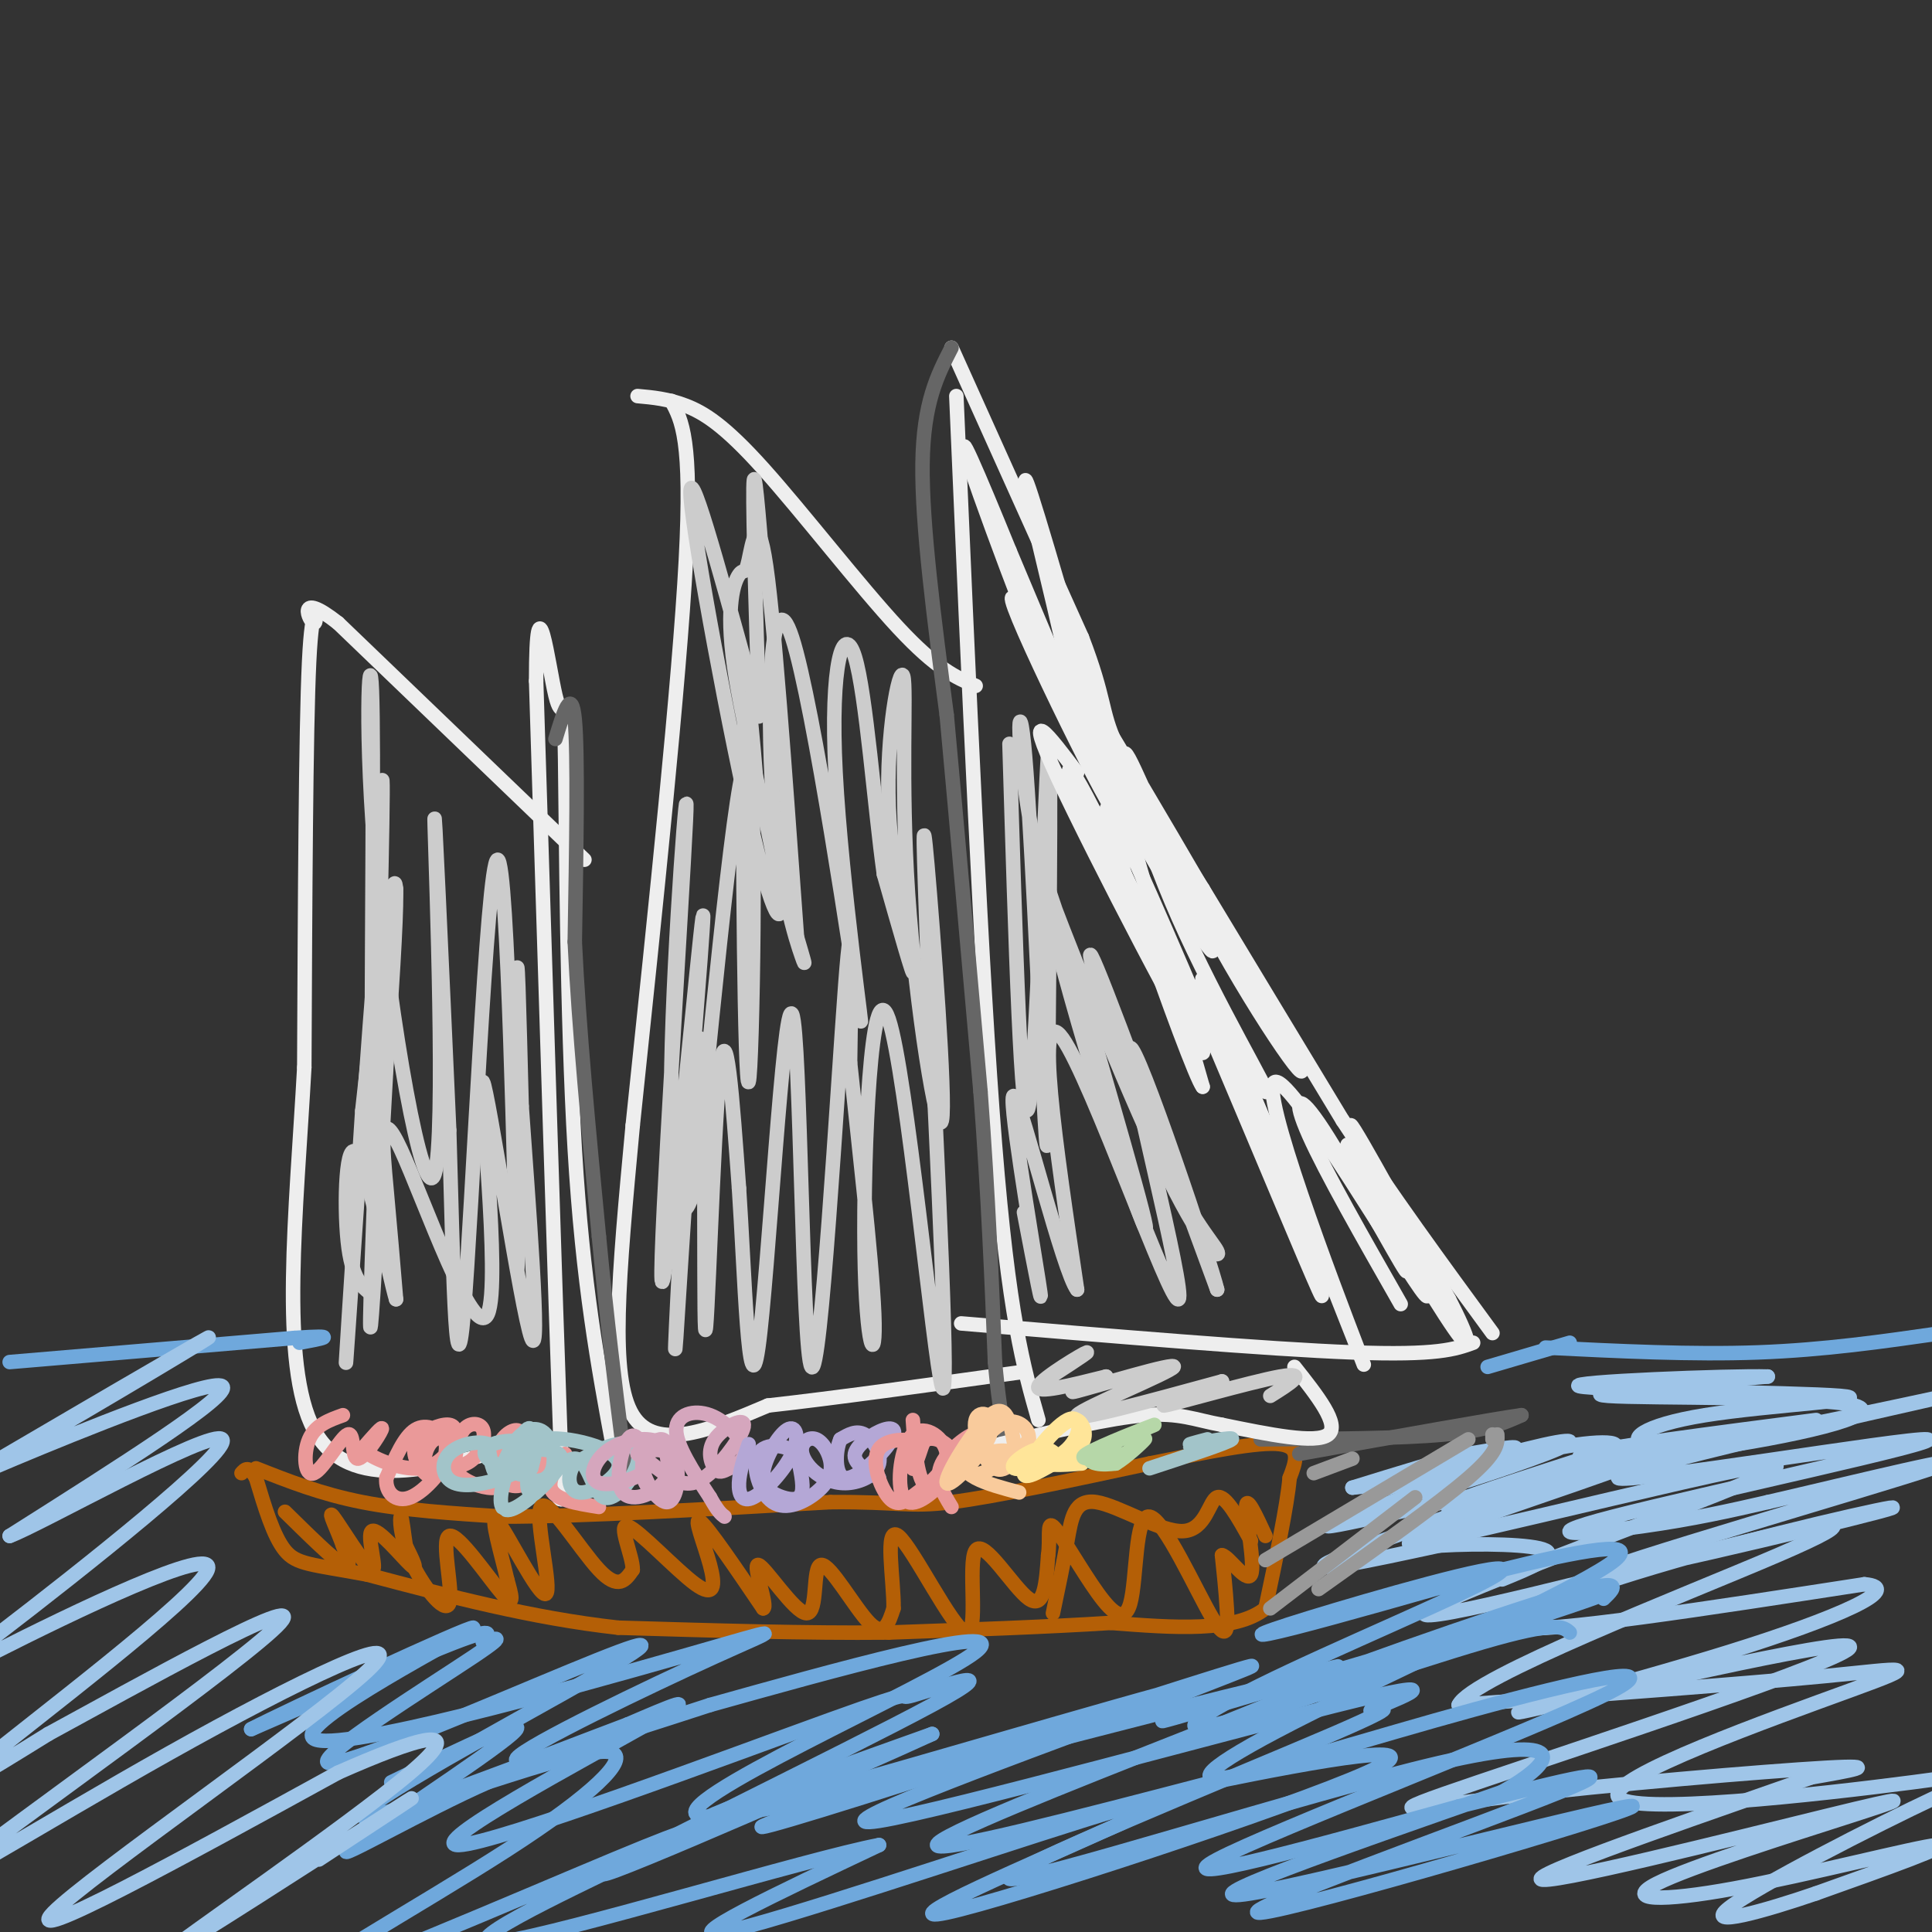 <svg viewBox='0 0 400 400' version='1.1' xmlns='http://www.w3.org/2000/svg' xmlns:xlink='http://www.w3.org/1999/xlink'><rect x="0" y="0" width="400" height="400" fill="#333333" stroke="none"/><g fill='none' stroke='#eeeeee' stroke-width='3' stroke-linecap='round' stroke-linejoin='round'><path d='M197,72c0.000,0.000 27.000,60.000 27,60'/><path d='M224,132c4.956,12.889 3.844,15.111 7,22c3.156,6.889 10.578,18.444 18,30'/><path d='M249,184c7.833,13.000 18.417,30.500 29,48'/><path d='M278,232c10.000,15.333 20.500,29.667 31,44'/><path d='M199,274c31.667,2.667 63.333,5.333 81,6c17.667,0.667 21.333,-0.667 25,-2'/><path d='M198,82c2.583,59.833 5.167,119.667 8,155c2.833,35.333 5.917,46.167 9,57'/><path d='M132,82c3.155,0.286 6.310,0.571 10,2c3.690,1.429 7.917,4.000 16,13c8.083,9.000 20.024,24.429 28,33c7.976,8.571 11.988,10.286 16,12'/><path d='M139,83c2.167,4.000 4.333,8.000 3,33c-1.333,25.000 -6.167,71.000 -11,117'/><path d='M131,233c-2.956,31.622 -4.844,52.178 0,60c4.844,7.822 16.422,2.911 28,-2'/><path d='M159,291c13.500,-1.500 33.250,-4.250 53,-7'/><path d='M121,178c0.000,0.000 -51.000,-49.000 -51,-49'/><path d='M70,129c-8.976,-7.060 -5.917,-0.208 -5,0c0.917,0.208 -0.310,-6.226 -1,8c-0.690,14.226 -0.845,49.113 -1,84'/><path d='M63,221c-1.622,29.600 -5.178,61.600 2,75c7.178,13.400 25.089,8.200 43,3'/><path d='M108,299c8.689,6.956 8.911,22.844 8,-2c-0.911,-24.844 -2.956,-90.422 -5,-156'/><path d='M111,141c0.018,-23.148 2.561,-3.019 4,3c1.439,6.019 1.772,-2.072 2,13c0.228,15.072 0.351,53.306 2,81c1.649,27.694 4.825,44.847 8,62'/></g>
<g fill='none' stroke='#b45f06' stroke-width='3' stroke-linecap='round' stroke-linejoin='round'><path d='M53,304c6.750,2.667 13.500,5.333 22,7c8.500,1.667 18.750,2.333 29,3'/><path d='M104,314c16.167,0.000 42.083,-1.500 68,-3'/><path d='M172,311c14.311,-0.111 16.089,1.111 25,0c8.911,-1.111 24.956,-4.556 41,-8'/><path d='M238,303c12.289,-2.444 22.511,-4.556 27,-4c4.489,0.556 3.244,3.778 2,7'/><path d='M267,306c-0.500,5.667 -2.750,16.333 -5,27'/><path d='M262,333c-6.167,5.000 -19.083,4.000 -32,3'/><path d='M230,336c-13.000,0.833 -29.500,1.417 -46,2'/><path d='M184,338c-17.000,0.167 -36.500,-0.417 -56,-1'/><path d='M128,337c-18.000,-2.000 -35.000,-6.500 -52,-11'/><path d='M76,326c-11.600,-2.156 -14.600,-2.044 -17,-5c-2.400,-2.956 -4.200,-8.978 -6,-15'/><path d='M53,306c-1.500,-2.667 -2.250,-1.833 -3,-1'/></g>
<g fill='none' stroke='#666666' stroke-width='3' stroke-linecap='round' stroke-linejoin='round'><path d='M261,298c14.500,-0.083 29.000,-0.167 38,-1c9.000,-0.833 12.500,-2.417 16,-4'/><path d='M315,293c-5.000,0.667 -25.500,4.333 -46,8'/></g>
<g fill='none' stroke='#cccccc' stroke-width='3' stroke-linecap='round' stroke-linejoin='round'><path d='M209,154c1.244,41.267 2.489,82.533 4,75c1.511,-7.533 3.289,-63.867 4,-73c0.711,-9.133 0.356,28.933 0,67'/><path d='M217,223c-0.023,15.550 -0.081,20.924 -1,3c-0.919,-17.924 -2.700,-59.144 -4,-72c-1.300,-12.856 -2.119,2.654 4,30c6.119,27.346 19.177,66.527 21,70c1.823,3.473 -7.588,-28.764 -17,-61'/><path d='M220,193c-4.341,-13.970 -6.694,-18.396 -2,-6c4.694,12.396 16.435,41.614 24,57c7.565,15.386 10.956,16.938 10,15c-0.956,-1.938 -6.257,-7.368 -13,-23c-6.743,-15.632 -14.926,-41.466 -13,-38c1.926,3.466 13.963,36.233 26,69'/><path d='M252,267c-1.053,-4.828 -16.684,-51.397 -18,-50c-1.316,1.397 11.684,50.761 10,52c-1.684,1.239 -18.053,-45.646 -24,-54c-5.947,-8.354 -1.474,21.823 3,52'/><path d='M223,267c-2.810,-3.429 -11.333,-38.000 -13,-40c-1.667,-2.000 3.524,28.571 5,38c1.476,9.429 -0.762,-2.286 -3,-14'/><path d='M157,167c-1.315,-16.429 -2.631,-32.857 -3,-14c-0.369,18.857 0.208,73.000 1,71c0.792,-2.000 1.798,-60.143 0,-66c-1.798,-5.857 -6.399,40.571 -11,87'/><path d='M144,245c-3.134,13.001 -5.470,2.003 -5,-24c0.470,-26.003 3.744,-67.011 3,-51c-0.744,16.011 -5.508,89.041 -5,95c0.508,5.959 6.288,-55.155 8,-71c1.712,-15.845 -0.644,13.577 -3,43'/><path d='M142,237c-1.214,20.696 -2.748,50.935 -2,40c0.748,-10.935 3.778,-63.044 5,-62c1.222,1.044 0.637,55.243 1,60c0.363,4.757 1.675,-39.926 3,-53c1.325,-13.074 2.662,5.463 4,24'/><path d='M153,246c1.136,16.911 1.976,47.189 4,33c2.024,-14.189 5.233,-72.844 7,-69c1.767,3.844 2.091,70.189 4,73c1.909,2.811 5.403,-57.911 7,-79c1.597,-21.089 1.299,-2.544 1,16'/><path d='M176,220c1.440,13.861 4.541,40.512 5,52c0.459,11.488 -1.722,7.811 -2,-13c-0.278,-20.811 1.348,-58.757 5,-48c3.652,10.757 9.329,70.216 11,76c1.671,5.784 -0.665,-42.108 -3,-90'/><path d='M192,197c-0.761,-21.765 -1.164,-31.177 0,-18c1.164,13.177 3.894,48.945 3,53c-0.894,4.055 -5.411,-23.601 -7,-47c-1.589,-23.399 -0.251,-42.540 -1,-45c-0.749,-2.460 -3.586,11.761 -3,27c0.586,15.239 4.596,31.497 5,34c0.404,2.503 -2.798,-8.748 -6,-20'/><path d='M183,181c-1.909,-13.562 -3.680,-37.467 -6,-45c-2.320,-7.533 -5.187,1.305 -4,24c1.187,22.695 6.429,59.247 5,50c-1.429,-9.247 -9.527,-64.293 -14,-78c-4.473,-13.707 -5.320,13.925 -4,33c1.320,19.075 4.806,29.593 6,33c1.194,3.407 0.097,-0.296 -1,-4'/><path d='M165,194c-1.288,-17.123 -4.009,-57.931 -6,-74c-1.991,-16.069 -3.252,-7.401 -4,-4c-0.748,3.401 -0.982,1.533 -2,3c-1.018,1.467 -2.820,6.269 -1,19c1.820,12.731 7.261,33.392 9,44c1.739,10.608 -0.224,11.164 -5,-9c-4.776,-20.164 -12.365,-61.047 -13,-70c-0.635,-8.953 5.682,14.023 12,37'/><path d='M155,140c2.393,8.821 2.375,12.375 2,2c-0.375,-10.375 -1.107,-34.679 -1,-41c0.107,-6.321 1.054,5.339 2,17'/><path d='M82,184c-1.456,26.753 -2.912,53.506 -4,72c-1.088,18.494 -1.807,28.730 -1,5c0.807,-23.730 3.140,-81.427 2,-76c-1.140,5.427 -5.754,73.979 -7,92c-1.246,18.021 0.877,-14.490 3,-47'/><path d='M75,230c2.389,-22.665 6.861,-55.827 7,-45c0.139,10.827 -4.056,65.644 -5,60c-0.944,-5.644 1.361,-71.750 2,-82c0.639,-10.250 -0.389,35.357 -1,53c-0.611,17.643 -0.806,7.321 -1,-3'/><path d='M77,213c-0.018,-17.256 0.437,-58.897 0,-70c-0.437,-11.103 -1.767,8.333 1,38c2.767,29.667 9.629,69.564 12,62c2.371,-7.564 0.249,-62.590 0,-72c-0.249,-9.410 1.376,26.795 3,63'/><path d='M93,234c0.785,25.660 1.246,58.309 3,38c1.754,-20.309 4.800,-93.578 7,-94c2.200,-0.422 3.554,72.002 4,83c0.446,10.998 -0.015,-39.429 0,-55c0.015,-15.571 0.508,3.715 1,23'/><path d='M108,229c1.305,18.579 4.068,53.526 2,48c-2.068,-5.526 -8.969,-51.525 -10,-53c-1.031,-1.475 3.806,41.574 1,48c-2.806,6.426 -13.255,-23.770 -18,-34c-4.745,-10.230 -3.784,-0.494 -3,8c0.784,8.494 1.392,15.747 2,23'/><path d='M82,269c-1.321,-4.167 -5.625,-26.083 -8,-30c-2.375,-3.917 -2.821,10.167 -2,18c0.821,7.833 2.911,9.417 5,11'/></g>
<g fill='none' stroke='#666666' stroke-width='3' stroke-linecap='round' stroke-linejoin='round'><path d='M115,153c1.667,-5.500 3.333,-11.000 4,-4c0.667,7.000 0.333,26.500 0,46'/><path d='M119,195c0.833,17.833 2.917,39.417 5,61'/><path d='M124,256c1.667,17.500 3.333,30.750 5,44'/><path d='M129,300c0.833,7.167 0.417,3.083 0,-1'/><path d='M197,72c-2.917,5.667 -5.833,11.333 -6,24c-0.167,12.667 2.417,32.333 5,52'/><path d='M196,148c2.000,21.667 4.500,49.833 7,78'/><path d='M203,226c1.667,22.333 2.333,39.167 3,56'/><path d='M206,282c1.167,13.000 2.583,17.500 4,22'/></g>
<g fill='none' stroke='#eeeeee' stroke-width='3' stroke-linecap='round' stroke-linejoin='round'><path d='M223,160c-5.804,-7.675 -11.608,-15.349 -4,1c7.608,16.349 28.627,56.722 30,57c1.373,0.278 -16.900,-39.541 -24,-53c-7.100,-13.459 -3.029,-0.560 5,14c8.029,14.560 20.014,30.780 32,47'/><path d='M262,226c1.713,1.591 -10.006,-17.932 -18,-36c-7.994,-18.068 -12.264,-34.681 -11,-34c1.264,0.681 8.060,18.657 18,37c9.940,18.343 23.022,37.054 17,25c-6.022,-12.054 -31.149,-54.873 -41,-71c-9.851,-16.127 -4.425,-5.564 1,5'/><path d='M228,152c0.441,3.044 1.044,8.153 8,21c6.956,12.847 20.267,33.433 13,19c-7.267,-14.433 -35.110,-63.886 -39,-68c-3.890,-4.114 16.174,37.110 20,43c3.826,5.890 -8.587,-23.555 -21,-53'/><path d='M209,114c-6.430,-15.797 -12.005,-28.788 -8,-17c4.005,11.788 17.589,48.356 21,53c3.411,4.644 -3.351,-22.634 -7,-38c-3.649,-15.366 -4.185,-18.819 2,2c6.185,20.819 19.093,65.909 32,111'/><path d='M249,225c-2.392,-2.863 -24.373,-65.520 -19,-57c5.373,8.520 38.100,88.217 43,99c4.900,10.783 -18.029,-47.348 -23,-61c-4.971,-13.652 8.014,17.174 21,48'/><path d='M271,254c7.130,17.315 14.455,36.604 10,25c-4.455,-11.604 -20.689,-54.100 -17,-55c3.689,-0.900 27.301,39.796 31,44c3.699,4.204 -12.515,-28.085 -15,-34c-2.485,-5.915 8.757,14.542 20,35'/><path d='M300,269c4.357,8.464 5.250,12.125 1,6c-4.250,-6.125 -13.643,-22.036 -16,-26c-2.357,-3.964 2.321,4.018 7,12'/><path d='M279,237c6.792,14.089 13.583,28.179 12,26c-1.583,-2.179 -11.542,-20.625 -17,-29c-5.458,-8.375 -6.417,-6.679 -3,1c3.417,7.679 11.208,21.339 19,35'/><path d='M268,283c4.750,6.000 9.500,12.000 7,14c-2.500,2.000 -12.250,0.000 -22,-2'/><path d='M253,295c-5.644,-1.022 -8.756,-2.578 -16,-2c-7.244,0.578 -18.622,3.289 -30,6'/></g>
<g fill='none' stroke='#cccccc' stroke-width='3' stroke-linecap='round' stroke-linejoin='round'><path d='M222,282c-3.935,2.589 -7.869,5.179 -6,4c1.869,-1.179 9.542,-6.125 9,-6c-0.542,0.125 -9.298,5.321 -10,7c-0.702,1.679 6.649,-0.161 14,-2'/><path d='M229,285c-0.820,0.855 -9.869,3.992 -6,3c3.869,-0.992 20.657,-6.113 20,-5c-0.657,1.113 -18.759,8.461 -20,10c-1.241,1.539 14.380,-2.730 30,-7'/><path d='M253,286c0.476,0.452 -13.333,5.083 -12,5c1.333,-0.083 17.810,-4.881 24,-6c6.190,-1.119 2.095,1.440 -2,4'/></g>
<g fill='none' stroke='#ea9999' stroke-width='3' stroke-linecap='round' stroke-linejoin='round'><path d='M71,293c-2.863,1.023 -5.726,2.045 -7,5c-1.274,2.955 -0.957,7.841 1,7c1.957,-0.841 5.556,-7.411 7,-8c1.444,-0.589 0.735,4.803 2,5c1.265,0.197 4.504,-4.801 5,-6c0.496,-1.199 -1.752,1.400 -4,4'/><path d='M75,300c1.670,1.830 7.843,4.404 12,4c4.157,-0.404 6.296,-3.785 7,-6c0.704,-2.215 -0.027,-3.263 -2,-3c-1.973,0.263 -5.187,1.839 -6,4c-0.813,2.161 0.777,4.908 2,6c1.223,1.092 2.080,0.530 3,-1c0.920,-1.530 1.901,-4.027 1,-6c-0.901,-1.973 -3.686,-3.421 -6,-2c-2.314,1.421 -4.157,5.710 -6,10'/><path d='M80,306c-0.318,2.930 1.886,5.255 5,4c3.114,-1.255 7.137,-6.089 8,-9c0.863,-2.911 -1.436,-3.897 -3,-3c-1.564,0.897 -2.394,3.678 -2,5c0.394,1.322 2.012,1.186 4,1c1.988,-0.186 4.347,-0.421 6,-2c1.653,-1.579 2.599,-4.502 2,-6c-0.599,-1.498 -2.743,-1.571 -4,0c-1.257,1.571 -1.629,4.785 -2,8'/><path d='M94,304c1.020,2.198 4.570,3.693 7,4c2.430,0.307 3.740,-0.575 5,-3c1.260,-2.425 2.472,-6.391 2,-8c-0.472,-1.609 -2.626,-0.859 -4,1c-1.374,1.859 -1.969,4.827 -1,7c0.969,2.173 3.500,3.552 6,2c2.500,-1.552 4.969,-6.035 5,-8c0.031,-1.965 -2.376,-1.414 -4,0c-1.624,1.414 -2.464,3.690 -2,5c0.464,1.310 2.232,1.655 4,2'/><path d='M112,306c2.048,-1.190 5.167,-5.167 5,-5c-0.167,0.167 -3.619,4.476 -3,7c0.619,2.524 5.310,3.262 10,4'/></g>
<g fill='none' stroke='#a2c4c9' stroke-width='3' stroke-linecap='round' stroke-linejoin='round'><path d='M110,304c0.798,-3.266 1.596,-6.532 1,-6c-0.596,0.532 -2.586,4.863 -2,7c0.586,2.137 3.748,2.081 5,0c1.252,-2.081 0.593,-6.187 -1,-8c-1.593,-1.813 -4.121,-1.334 -6,1c-1.879,2.334 -3.108,6.524 -4,7c-0.892,0.476 -1.446,-2.762 -2,-6'/><path d='M101,299c-2.045,-0.843 -6.158,0.050 -8,2c-1.842,1.950 -1.413,4.958 1,6c2.413,1.042 6.809,0.120 10,-1c3.191,-1.120 5.175,-2.436 6,-5c0.825,-2.564 0.489,-6.375 -1,-5c-1.489,1.375 -4.131,7.936 -5,12c-0.869,4.064 0.035,5.633 3,4c2.965,-1.633 7.990,-6.466 9,-9c1.010,-2.534 -1.995,-2.767 -5,-3'/><path d='M111,300c-1.482,2.154 -2.686,9.040 -1,9c1.686,-0.040 6.261,-7.005 9,-7c2.739,0.005 3.641,6.981 6,8c2.359,1.019 6.173,-3.918 7,-7c0.827,-3.082 -1.335,-4.309 -4,-4c-2.665,0.309 -5.832,2.155 -9,4'/><path d='M119,303c-1.711,2.207 -1.487,5.724 1,6c2.487,0.276 7.237,-2.689 8,-5c0.763,-2.311 -2.462,-3.968 -6,-5c-3.538,-1.032 -7.389,-1.438 -10,-1c-2.611,0.438 -3.982,1.720 -4,3c-0.018,1.280 1.318,2.558 2,2c0.682,-0.558 0.708,-2.954 -1,-4c-1.708,-1.046 -5.152,-0.743 -7,0c-1.848,0.743 -2.099,1.927 -1,3c1.099,1.073 3.550,2.037 6,3'/><path d='M107,305c1.167,0.500 1.083,0.250 1,0'/></g>
<g fill='none' stroke='#d5a6bd' stroke-width='3' stroke-linecap='round' stroke-linejoin='round'><path d='M134,301c-1.308,-2.528 -2.615,-5.057 -4,-3c-1.385,2.057 -2.846,8.698 -1,11c1.846,2.302 7.000,0.263 9,-3c2.000,-3.263 0.845,-7.751 -1,-8c-1.845,-0.249 -4.381,3.741 -4,7c0.381,3.259 3.680,5.788 5,5c1.320,-0.788 0.660,-4.894 0,-9'/><path d='M138,301c-1.387,-1.532 -4.853,-0.861 -5,2c-0.147,2.861 3.027,7.911 5,8c1.973,0.089 2.745,-4.783 2,-8c-0.745,-3.217 -3.006,-4.779 -6,-5c-2.994,-0.221 -6.720,0.900 -9,3c-2.280,2.100 -3.114,5.181 -1,6c2.114,0.819 7.175,-0.623 9,-2c1.825,-1.377 0.412,-2.688 -1,-4'/><path d='M132,301c1.085,0.406 4.296,3.419 7,5c2.704,1.581 4.899,1.728 8,-1c3.101,-2.728 7.106,-8.333 7,-10c-0.106,-1.667 -4.323,0.602 -6,3c-1.677,2.398 -0.813,4.924 0,6c0.813,1.076 1.574,0.703 3,0c1.426,-0.703 3.516,-1.735 3,-4c-0.516,-2.265 -3.639,-5.764 -7,-7c-3.361,-1.236 -6.960,-0.210 -7,3c-0.040,3.210 3.480,8.605 7,14'/><path d='M147,310c1.667,3.000 2.333,3.500 3,4'/></g>
<g fill='none' stroke='#b4a7d6' stroke-width='3' stroke-linecap='round' stroke-linejoin='round'><path d='M155,299c-0.947,2.826 -1.893,5.652 -2,8c-0.107,2.348 0.627,4.220 3,3c2.373,-1.220 6.385,-5.530 8,-9c1.615,-3.470 0.833,-6.101 -1,-5c-1.833,1.101 -4.718,5.934 -5,9c-0.282,3.066 2.040,4.364 4,5c1.960,0.636 3.560,0.610 4,-1c0.440,-1.610 -0.280,-4.805 -1,-8'/><path d='M165,301c-2.018,-1.857 -6.563,-2.499 -8,0c-1.437,2.499 0.233,8.141 3,10c2.767,1.859 6.632,-0.064 9,-2c2.368,-1.936 3.239,-3.886 3,-6c-0.239,-2.114 -1.588,-4.393 -3,-5c-1.412,-0.607 -2.887,0.459 -3,2c-0.113,1.541 1.135,3.557 3,5c1.865,1.443 4.345,2.315 7,2c2.655,-0.315 5.484,-1.816 6,-4c0.516,-2.184 -1.281,-5.053 -3,-6c-1.719,-0.947 -3.359,0.026 -5,1'/><path d='M174,298c-1.079,2.326 -1.278,7.640 1,8c2.278,0.360 7.033,-4.233 9,-7c1.967,-2.767 1.145,-3.706 -1,-3c-2.145,0.706 -5.613,3.059 -6,5c-0.387,1.941 2.306,3.471 5,5'/></g>
<g fill='none' stroke='#ea9999' stroke-width='3' stroke-linecap='round' stroke-linejoin='round'><path d='M189,294c0.434,6.276 0.868,12.552 3,14c2.132,1.448 5.963,-1.931 6,-5c0.037,-3.069 -3.721,-5.826 -6,-5c-2.279,0.826 -3.080,5.236 -3,6c0.080,0.764 1.040,-2.118 2,-5'/><path d='M191,299c-1.786,-1.144 -7.251,-1.504 -9,1c-1.749,2.504 0.218,7.874 2,10c1.782,2.126 3.377,1.010 6,-1c2.623,-2.010 6.272,-4.914 6,-8c-0.272,-3.086 -4.465,-6.353 -7,-4c-2.535,2.353 -3.413,10.326 -2,13c1.413,2.674 5.118,0.050 8,-3c2.882,-3.050 4.941,-6.525 7,-10'/><path d='M202,297c-0.556,-0.622 -5.444,2.822 -7,6c-1.556,3.178 0.222,6.089 2,9'/></g>
<g fill='none' stroke='#f9cb9c' stroke-width='3' stroke-linecap='round' stroke-linejoin='round'><path d='M210,299c-0.791,-4.376 -1.582,-8.753 -5,-6c-3.418,2.753 -9.463,12.635 -9,14c0.463,1.365 7.433,-5.789 9,-10c1.567,-4.211 -2.271,-5.480 -3,-3c-0.729,2.480 1.649,8.709 4,10c2.351,1.291 4.676,-2.354 7,-6'/><path d='M213,298c0.252,-2.280 -2.618,-4.980 -6,-3c-3.382,1.980 -7.276,8.641 -6,10c1.276,1.359 7.724,-2.584 8,-4c0.276,-1.416 -5.618,-0.304 -8,1c-2.382,1.304 -1.252,2.801 1,4c2.252,1.199 5.626,2.099 9,3'/></g>
<g fill='none' stroke='#ffe599' stroke-width='3' stroke-linecap='round' stroke-linejoin='round'><path d='M220,303c-1.237,-1.768 -2.474,-3.536 -5,-3c-2.526,0.536 -6.340,3.376 -5,4c1.340,0.624 7.833,-0.967 11,-4c3.167,-3.033 3.006,-7.509 0,-6c-3.006,1.509 -8.859,9.003 -9,11c-0.141,1.997 5.429,-1.501 11,-5'/><path d='M223,300c2.062,-1.797 1.718,-3.791 1,-5c-0.718,-1.209 -1.809,-1.633 -4,0c-2.191,1.633 -5.483,5.324 -5,7c0.483,1.676 4.742,1.338 9,1'/></g>
<g fill='none' stroke='#b6d7a8' stroke-width='3' stroke-linecap='round' stroke-linejoin='round'><path d='M233,301c-5.285,0.807 -10.571,1.614 -8,0c2.571,-1.614 12.998,-5.649 14,-6c1.002,-0.351 -7.423,2.982 -11,5c-3.577,2.018 -2.308,2.719 -1,3c1.308,0.281 2.654,0.140 4,0'/><path d='M231,303c2.133,-1.244 5.467,-4.356 6,-5c0.533,-0.644 -1.733,1.178 -4,3'/></g>
<g fill='none' stroke='#a2c4c9' stroke-width='3' stroke-linecap='round' stroke-linejoin='round'><path d='M250,298c-2.533,0.667 -5.067,1.333 -3,1c2.067,-0.333 8.733,-1.667 8,-1c-0.733,0.667 -8.867,3.333 -17,6'/></g>
<g fill='none' stroke='#b45f06' stroke-width='3' stroke-linecap='round' stroke-linejoin='round'><path d='M59,313c5.000,4.917 10.000,9.833 12,11c2.000,1.167 1.000,-1.417 0,-4'/><path d='M71,320c-0.974,-2.809 -3.407,-7.830 -2,-6c1.407,1.830 6.656,10.511 8,11c1.344,0.489 -1.215,-7.215 0,-8c1.215,-0.785 6.204,5.347 8,7c1.796,1.653 0.398,-1.174 -1,-4'/><path d='M84,320c-0.360,-2.302 -0.760,-6.058 -1,-6c-0.240,0.058 -0.318,3.930 2,9c2.318,5.070 7.034,11.338 8,9c0.966,-2.338 -1.817,-13.283 0,-14c1.817,-0.717 8.233,8.795 11,12c2.767,3.205 1.883,0.102 1,-3'/><path d='M105,327c-0.967,-4.440 -3.883,-14.041 -2,-12c1.883,2.041 8.567,15.722 10,15c1.433,-0.722 -2.383,-15.848 -1,-18c1.383,-2.152 7.967,8.671 12,13c4.033,4.329 5.517,2.165 7,0'/><path d='M131,325c0.075,-2.778 -3.237,-9.722 -1,-9c2.237,0.722 10.022,9.111 14,12c3.978,2.889 4.148,0.278 3,-4c-1.148,-4.278 -3.614,-10.222 -2,-9c1.614,1.222 7.307,9.611 13,18'/><path d='M158,333c1.188,-0.077 -2.342,-9.269 -1,-9c1.342,0.269 7.556,10.000 10,10c2.444,0.000 1.120,-9.731 3,-10c1.880,-0.269 6.966,8.923 10,12c3.034,3.077 4.017,0.038 5,-3'/><path d='M185,333c0.139,-5.402 -2.012,-17.406 1,-15c3.012,2.406 11.189,19.222 14,20c2.811,0.778 0.257,-14.483 2,-17c1.743,-2.517 7.784,7.709 11,10c3.216,2.291 3.608,-3.355 4,-9'/><path d='M217,322c0.487,-3.312 -0.297,-7.091 1,-6c1.297,1.091 4.674,7.052 8,12c3.326,4.948 6.601,8.884 8,4c1.399,-4.884 0.921,-18.587 4,-18c3.079,0.587 9.713,15.466 13,21c3.287,5.534 3.225,1.724 3,-2c-0.225,-3.724 -0.612,-7.362 -1,-11'/><path d='M253,322c1.310,0.107 5.083,5.875 6,4c0.917,-1.875 -1.024,-11.393 -1,-14c0.024,-2.607 2.012,1.696 4,6'/><path d='M259,319c-2.668,-4.818 -5.337,-9.636 -7,-9c-1.663,0.636 -2.322,6.727 -7,7c-4.678,0.273 -13.375,-5.273 -18,-6c-4.625,-0.727 -5.179,3.364 -6,8c-0.821,4.636 -1.911,9.818 -3,15'/></g>
<g fill='none' stroke='#6fa8dc' stroke-width='3' stroke-linecap='round' stroke-linejoin='round'><path d='M320,279c15.167,0.750 30.333,1.500 44,1c13.667,-0.500 25.833,-2.250 38,-4'/><path d='M402,276c6.167,-0.667 2.583,-0.333 -1,0'/><path d='M325,278c0.000,0.000 -17.000,5.000 -17,5'/><path d='M2,282c0.000,0.000 59.000,-5.000 59,-5'/><path d='M61,277c10.000,-0.667 5.500,0.167 1,1'/></g>
<g fill='none' stroke='#9fc5e8' stroke-width='3' stroke-linecap='round' stroke-linejoin='round'><path d='M376,294c-21.719,2.809 -43.439,5.617 -48,7c-4.561,1.383 8.035,1.340 25,-1c16.965,-2.340 38.298,-6.976 31,-9c-7.298,-2.024 -43.228,-1.435 -51,-2c-7.772,-0.565 12.614,-2.282 33,-4'/><path d='M366,285c-7.385,-0.250 -42.346,1.124 -39,2c3.346,0.876 45.000,1.256 54,2c9.000,0.744 -14.654,1.854 -28,4c-13.346,2.146 -16.385,5.327 -12,6c4.385,0.673 16.192,-1.164 28,-3'/><path d='M369,296c17.484,-3.278 47.193,-9.971 34,-7c-13.193,2.971 -69.289,15.608 -68,17c1.289,1.392 59.964,-8.462 64,-8c4.036,0.462 -46.567,11.240 -65,16c-18.433,4.760 -4.695,3.503 6,2c10.695,-1.503 18.348,-3.251 26,-5'/><path d='M366,311c17.037,-3.925 46.630,-11.239 34,-7c-12.630,4.239 -67.484,20.031 -70,22c-2.516,1.969 47.305,-9.885 59,-13c11.695,-3.115 -14.736,2.507 -38,9c-23.264,6.493 -43.361,13.855 -37,15c6.361,1.145 39.181,-3.928 72,-9'/><path d='M386,328c8.680,0.722 -5.620,7.029 -28,14c-22.380,6.971 -52.841,14.608 -41,12c11.841,-2.608 65.985,-15.461 66,-13c0.015,2.461 -54.099,20.237 -77,28c-22.901,7.763 -14.589,5.513 6,3c20.589,-2.513 53.454,-5.289 66,-6c12.546,-0.711 4.773,0.645 -3,2'/><path d='M375,368c-16.469,5.798 -56.141,19.294 -56,21c0.141,1.706 40.095,-8.379 59,-13c18.905,-4.621 16.762,-3.780 5,0c-11.762,3.780 -33.142,10.498 -40,14c-6.858,3.502 0.808,3.789 16,1c15.192,-2.789 37.912,-8.654 42,-9c4.088,-0.346 -10.456,4.827 -25,10'/><path d='M376,392c-10.317,3.536 -23.609,7.377 -18,3c5.609,-4.377 30.119,-16.970 43,-23c12.881,-6.030 14.134,-5.497 -5,-3c-19.134,2.497 -58.654,6.958 -61,3c-2.346,-3.958 32.484,-16.335 48,-22c15.516,-5.665 11.719,-4.619 -5,-3c-16.719,1.619 -46.359,3.809 -76,6'/><path d='M302,353c2.499,-5.636 46.745,-22.726 66,-31c19.255,-8.274 13.518,-7.733 -10,-2c-23.518,5.733 -64.818,16.658 -63,14c1.818,-2.658 46.755,-18.898 64,-26c17.245,-7.102 6.797,-5.066 -11,-1c-17.797,4.066 -42.942,10.162 -52,12c-9.058,1.838 -2.029,-0.581 5,-3'/><path d='M301,316c12.689,-4.488 41.911,-14.208 39,-14c-2.911,0.208 -37.956,10.344 -40,11c-2.044,0.656 28.911,-8.170 31,-9c2.089,-0.830 -24.689,6.334 -29,7c-4.311,0.666 13.844,-5.167 32,-11'/><path d='M334,300c2.813,-2.074 -6.154,-1.757 -17,1c-10.846,2.757 -23.570,7.956 -22,8c1.570,0.044 17.435,-5.065 25,-8c7.565,-2.935 6.832,-3.694 -4,-1c-10.832,2.694 -31.762,8.841 -32,9c-0.238,0.159 20.218,-5.669 27,-8c6.782,-2.331 -0.109,-1.166 -7,0'/><path d='M304,301c-5.167,1.167 -14.583,4.083 -24,7'/><path d='M280,308c3.374,-0.153 23.810,-4.035 21,-2c-2.810,2.035 -28.867,9.989 -26,10c2.867,0.011 34.656,-7.920 36,-7c1.344,0.920 -27.759,10.691 -35,14c-7.241,3.309 7.379,0.154 22,-3'/><path d='M298,320c8.711,-0.511 19.489,-0.289 22,1c2.511,1.289 -3.244,3.644 -9,6'/></g>
<g fill='none' stroke='#999999' stroke-width='3' stroke-linecap='round' stroke-linejoin='round'><path d='M309,297c0.000,0.000 0.000,1.000 0,1'/><path d='M310,297c0.083,1.833 0.167,3.667 -6,9c-6.167,5.333 -18.583,14.167 -31,23'/><path d='M293,310c0.000,0.000 -30.000,23.000 -30,23'/><path d='M304,298c0.000,0.000 -42.000,25.000 -42,25'/><path d='M280,302c0.000,0.000 -8.000,3.000 -8,3'/></g>
<g fill='none' stroke='#6fa8dc' stroke-width='3' stroke-linecap='round' stroke-linejoin='round'><path d='M332,331c2.667,-2.568 5.333,-5.136 -14,1c-19.333,6.136 -60.667,20.974 -52,19c8.667,-1.974 67.333,-20.762 66,-21c-1.333,-0.238 -62.667,18.075 -83,24c-20.333,5.925 0.333,-0.537 21,-7'/><path d='M270,347c4.667,-1.500 5.833,-1.750 7,-2'/><path d='M325,338c-1.362,-1.224 -2.724,-2.447 -18,2c-15.276,4.447 -44.466,14.566 -55,17c-10.534,2.434 -2.411,-2.817 15,-11c17.411,-8.183 44.110,-19.296 44,-21c-0.110,-1.704 -27.030,6.003 -40,10c-12.970,3.997 -11.992,4.285 -3,2c8.992,-2.285 25.996,-7.142 43,-12'/><path d='M311,325c14.958,-3.706 30.854,-6.973 22,-1c-8.854,5.973 -42.458,21.184 -62,31c-19.542,9.816 -25.024,14.235 -17,13c8.024,-1.235 29.553,-8.125 51,-14c21.447,-5.875 42.813,-10.736 27,-3c-15.813,7.736 -68.804,28.067 -80,34c-11.196,5.933 19.402,-2.534 50,-11'/><path d='M302,374c17.886,-4.350 37.602,-9.726 21,-3c-16.602,6.726 -69.522,25.556 -62,25c7.522,-0.556 75.487,-20.496 77,-22c1.513,-1.504 -63.425,15.427 -79,18c-15.575,2.573 18.212,-9.214 52,-21'/><path d='M311,371c11.586,-6.542 14.552,-12.396 -13,-6c-27.552,6.396 -85.623,25.043 -89,24c-3.377,-1.043 47.940,-21.777 67,-30c19.060,-8.223 5.861,-3.936 8,-5c2.139,-1.064 19.614,-7.479 -3,-2c-22.614,5.479 -85.318,22.851 -99,25c-13.682,2.149 21.659,-10.926 57,-24'/><path d='M239,353c16.316,-6.531 28.606,-10.859 13,-6c-15.606,4.859 -59.107,18.904 -80,26c-20.893,7.096 -19.177,7.242 7,-1c26.177,-8.242 76.817,-24.873 68,-23c-8.817,1.873 -77.091,22.249 -96,27c-18.909,4.751 11.545,-6.125 42,-17'/><path d='M193,359c-13.124,6.046 -66.935,29.662 -68,29c-1.065,-0.662 50.615,-25.602 68,-35c17.385,-9.398 0.473,-3.253 -4,-2c-4.473,1.253 3.492,-2.386 -17,5c-20.492,7.386 -69.440,25.796 -77,26c-7.560,0.204 26.269,-17.799 39,-25c12.731,-7.201 4.366,-3.601 -4,0'/><path d='M130,357c-15.818,5.939 -53.362,20.787 -55,19c-1.638,-1.787 32.632,-20.210 48,-29c15.368,-8.790 11.836,-7.946 -5,-1c-16.836,6.946 -46.975,19.994 -50,19c-3.025,-0.994 21.066,-16.029 30,-22c8.934,-5.971 2.713,-2.877 2,-3c-0.713,-0.123 4.082,-3.464 -3,-1c-7.082,2.464 -26.041,10.732 -45,19'/><path d='M52,358c6.609,-3.463 45.633,-21.620 46,-21c0.367,0.620 -37.921,20.017 -33,23c4.921,2.983 53.051,-10.448 76,-17c22.949,-6.552 20.717,-6.226 7,0c-13.717,6.226 -38.919,18.350 -41,21c-2.081,2.650 18.960,-4.175 40,-11'/><path d='M147,353c23.948,-6.695 63.817,-17.932 55,-11c-8.817,6.932 -66.321,32.031 -57,34c9.321,1.969 85.468,-19.194 114,-26c28.532,-6.806 9.451,0.745 -14,10c-23.451,9.255 -51.272,20.216 -51,22c0.272,1.784 28.636,-5.608 57,-13'/><path d='M251,369c21.853,-4.482 47.987,-9.187 32,-2c-15.987,7.187 -74.093,26.266 -87,29c-12.907,2.734 19.386,-10.875 35,-18c15.614,-7.125 14.550,-7.764 -7,-1c-21.550,6.764 -63.586,20.933 -74,23c-10.414,2.067 10.793,-7.966 32,-18'/><path d='M182,382c-14.095,2.638 -65.333,18.232 -78,20c-12.667,1.768 13.236,-10.289 27,-17c13.764,-6.711 15.390,-8.074 -4,0c-19.390,8.074 -59.795,25.587 -65,26c-5.205,0.413 24.791,-16.273 43,-28c18.209,-11.727 24.631,-18.493 22,-20c-2.631,-1.507 -14.316,2.247 -26,6'/><path d='M101,369c-12.905,5.643 -32.167,16.750 -29,14c3.167,-2.750 28.762,-19.357 34,-24c5.238,-4.643 -9.881,2.679 -25,10'/></g>
<g fill='none' stroke='#9fc5e8' stroke-width='3' stroke-linecap='round' stroke-linejoin='round'><path d='M19,291c-13.888,8.078 -27.775,16.156 -19,11c8.775,-5.156 40.213,-23.547 43,-25c2.787,-1.453 -23.078,14.033 -37,22c-13.922,7.967 -15.902,8.414 -3,3c12.902,-5.414 40.686,-16.690 43,-15c2.314,1.690 -20.843,16.345 -44,31'/><path d='M2,318c5.685,-1.974 41.896,-22.410 44,-20c2.104,2.410 -29.900,27.665 -46,40c-16.100,12.335 -16.295,11.750 -1,4c15.295,-7.750 46.079,-22.663 44,-17c-2.079,5.663 -37.023,31.904 -48,41c-10.977,9.096 2.011,1.048 15,-7'/><path d='M10,359c17.708,-9.640 54.477,-30.240 48,-23c-6.477,7.240 -56.200,42.318 -67,51c-10.800,8.682 17.322,-9.034 44,-24c26.678,-14.966 51.913,-27.183 41,-17c-10.913,10.183 -57.975,42.767 -65,50c-7.025,7.233 25.988,-10.883 59,-29'/><path d='M70,367c16.337,-7.223 27.678,-10.781 15,0c-12.678,10.781 -49.375,35.903 -50,37c-0.625,1.097 34.821,-21.829 46,-29c11.179,-7.171 -1.911,1.415 -15,10'/></g>
</svg>